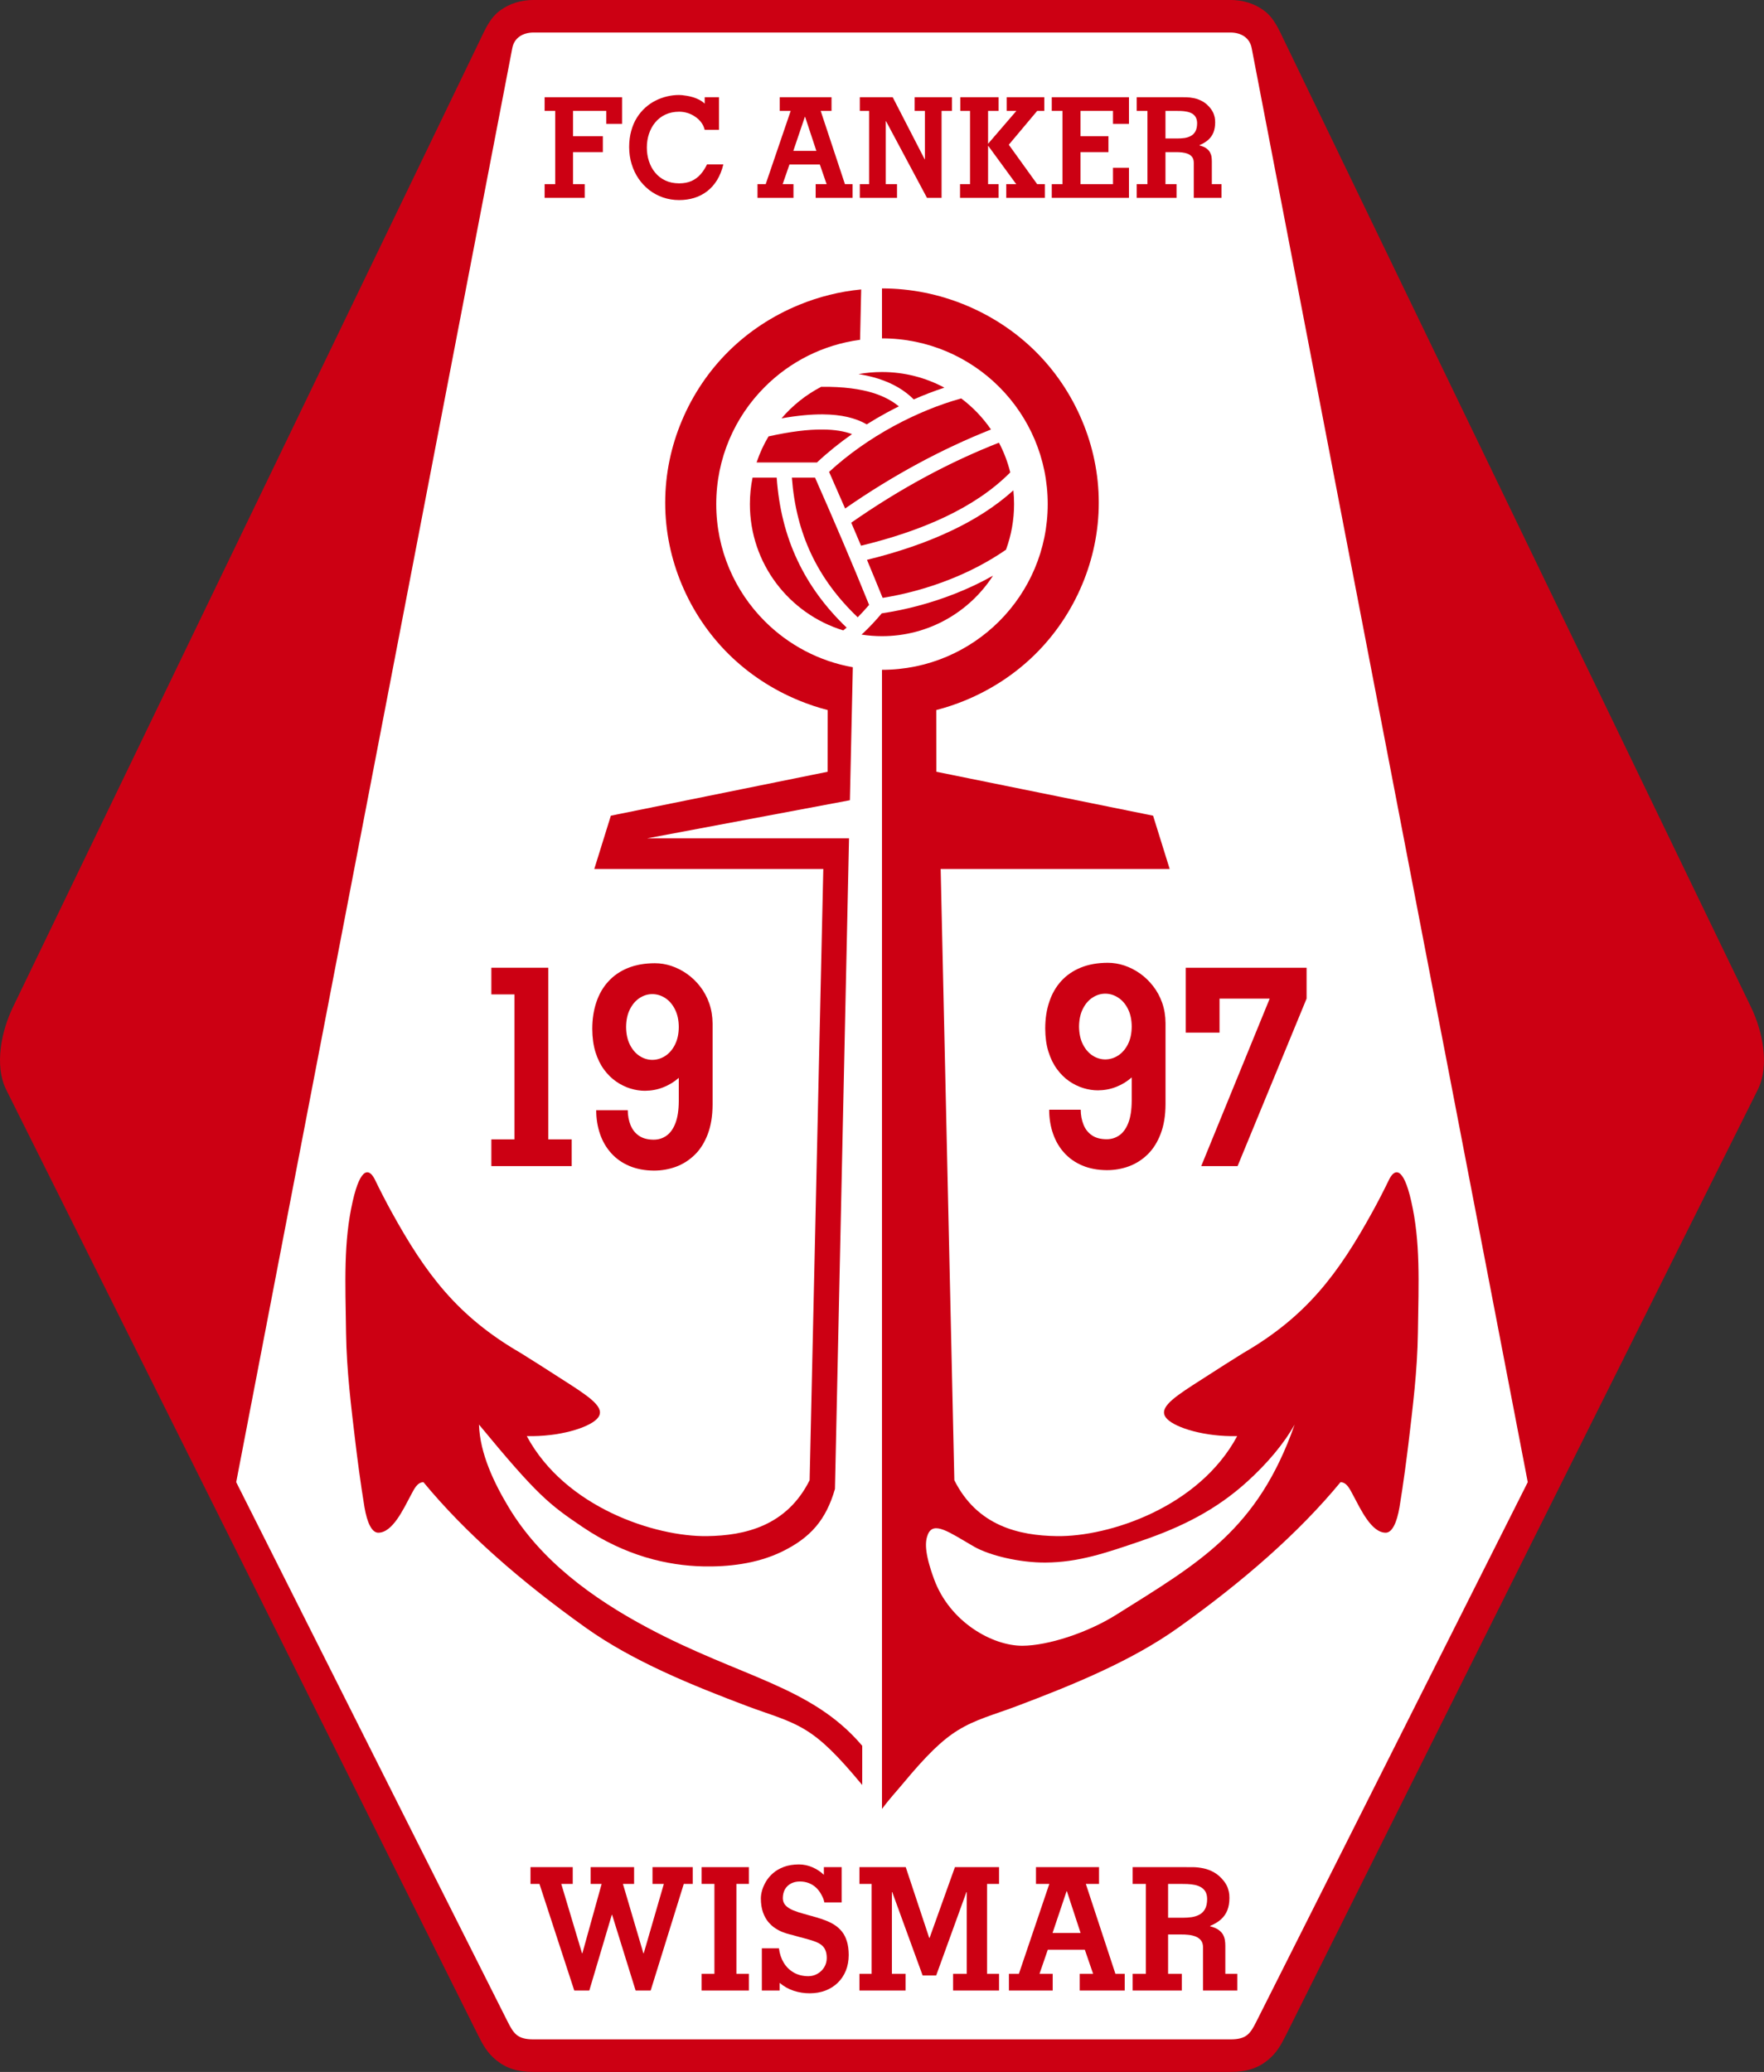 <?xml version="1.0" encoding="UTF-8"?>
<svg xmlns="http://www.w3.org/2000/svg" xmlns:xlink="http://www.w3.org/1999/xlink" width="265.38pt" height="311.76pt" viewBox="0 0 265.38 311.76" version="1.1">
<rect x="0" y="0" width="265.38" height="311.76" fill="#333333" stroke="none"/>
<defs>
<clipPath id="clip1">
  <path d="M 0 0 L 265.379 0 L 265.379 311.762 L 0 311.762 Z M 0 0 "/>
</clipPath>
</defs>
<g id="surface1">
<g clip-path="url(#clip1)" clip-rule="nonzero">
<path style=" stroke:none;fill-rule:nonzero;fill:rgb(80.077%,0%,7.446%);fill-opacity:1;" d="M 132.688 311.758 L 80.25 311.758 C 77.809 311.758 76.141 311.188 74.668 310 C 73.348 308.926 72.715 307.805 71.965 306.312 L 0.918 163.938 C -0.859 160.332 0.199 155.164 1.945 151.547 L 72.133 6.195 C 73.035 4.324 73.727 2.672 75.262 1.559 C 76.672 0.527 78.41 -0.004 80.27 -0.004 L 185.105 -0.004 C 186.965 -0.004 188.703 0.527 190.117 1.559 C 191.648 2.672 192.34 4.324 193.242 6.195 L 263.43 151.547 C 265.176 155.164 266.238 160.332 264.457 163.938 L 193.41 306.312 C 192.66 307.805 192.031 308.926 190.707 310 C 189.234 311.188 187.57 311.758 185.125 311.758 "/>
</g>
<path style=" stroke:none;fill-rule:nonzero;fill:rgb(100%,100%,100%);fill-opacity:1;" d="M 80.25 306.859 C 77.824 306.859 77.273 305.988 76.328 304.113 L 35.535 223.016 L 77.074 7.223 C 77.363 5.703 78.641 4.895 80.27 4.895 L 185.105 4.895 C 186.734 4.895 188.012 5.703 188.301 7.223 L 229.84 223.016 L 189.047 304.113 C 188.105 305.988 187.551 306.859 185.125 306.859 "/>
<path style=" stroke:none;fill-rule:nonzero;fill:rgb(80.077%,0%,7.446%);fill-opacity:1;" d="M 128.062 78.648 C 128.328 79.277 128.602 79.91 128.871 80.543 C 129.094 81.066 129.312 81.586 129.535 82.109 C 134.016 81.023 138.375 79.605 142.301 77.727 C 146.004 75.953 149.32 73.773 151.984 71.082 C 151.598 69.508 151.02 68.008 150.285 66.609 C 146.594 68.055 142.906 69.762 139.227 71.75 C 135.504 73.754 131.781 76.051 128.062 78.648 "/>
<path style=" stroke:none;fill-rule:nonzero;fill:rgb(80.077%,0%,7.446%);fill-opacity:1;" d="M 119.961 84.289 C 118.191 80.531 117.168 76.418 116.848 71.871 L 113.215 71.871 C 112.953 73.156 112.816 74.488 112.816 75.852 C 112.816 84.797 118.73 92.363 126.863 94.855 C 127.031 94.719 127.199 94.578 127.367 94.438 C 124.16 91.359 121.703 88.004 119.961 84.289 "/>
<path style=" stroke:none;fill-rule:nonzero;fill:rgb(80.077%,0%,7.446%);fill-opacity:1;" d="M 132.656 92.289 C 131.684 93.438 130.75 94.43 129.82 95.301 L 129.812 95.301 C 129.746 95.363 129.68 95.426 129.613 95.484 C 130.617 95.641 131.641 95.723 132.688 95.723 C 139.691 95.723 145.852 92.098 149.391 86.617 C 147.523 87.672 145.613 88.566 143.719 89.312 C 139.844 90.848 136.004 91.789 132.656 92.289 "/>
<path style=" stroke:none;fill-rule:nonzero;fill:rgb(80.077%,0%,7.446%);fill-opacity:1;" d="M 126.77 81.438 C 125.438 78.301 124.047 75.105 122.617 71.871 L 119.133 71.871 C 119.445 76.074 120.398 79.867 122.023 83.324 C 123.66 86.812 125.988 89.977 129.035 92.883 C 129.602 92.309 130.172 91.688 130.75 91.016 C 129.465 87.836 128.137 84.645 126.77 81.438 "/>
<path style=" stroke:none;fill-rule:nonzero;fill:rgb(80.077%,0%,7.446%);fill-opacity:1;" d="M 152.453 73.781 C 149.816 76.172 146.699 78.145 143.281 79.781 C 139.301 81.688 134.918 83.133 130.43 84.238 C 131.227 86.145 132.012 88.055 132.785 89.961 C 135.855 89.469 139.348 88.586 142.879 87.188 C 145.75 86.055 148.641 84.582 151.344 82.715 C 152.129 80.574 152.559 78.262 152.559 75.852 C 152.559 75.152 152.523 74.461 152.453 73.781 "/>
<path style=" stroke:none;fill-rule:nonzero;fill:rgb(80.077%,0%,7.446%);fill-opacity:1;" d="M 130.391 63.855 C 131.355 63.246 132.34 62.672 133.336 62.129 C 133.961 61.789 134.59 61.461 135.227 61.145 C 134.23 60.328 133.016 59.664 131.512 59.176 C 129.449 58.512 126.852 58.168 123.543 58.203 C 121.258 59.391 119.23 61.008 117.574 62.949 C 119.93 62.531 121.996 62.336 123.797 62.348 C 126.562 62.371 128.734 62.887 130.391 63.855 "/>
<path style=" stroke:none;fill-rule:nonzero;fill:rgb(80.077%,0%,7.446%);fill-opacity:1;" d="M 137.469 60.098 C 139.004 59.422 140.543 58.828 142.074 58.328 C 139.277 56.828 136.082 55.977 132.688 55.977 C 131.484 55.977 130.305 56.086 129.156 56.289 C 130.273 56.469 131.281 56.707 132.207 57.004 C 134.426 57.723 136.129 58.77 137.469 60.098 "/>
<path style=" stroke:none;fill-rule:nonzero;fill:rgb(80.077%,0%,7.446%);fill-opacity:1;" d="M 128.18 65.32 C 127.008 64.879 125.551 64.641 123.777 64.629 C 121.547 64.609 118.848 64.945 115.621 65.664 C 114.887 66.891 114.281 68.203 113.824 69.586 L 122.906 69.586 C 124.527 68.062 126.305 66.633 128.18 65.32 "/>
<path style=" stroke:none;fill-rule:nonzero;fill:rgb(80.077%,0%,7.446%);fill-opacity:1;" d="M 124.73 71.004 C 125.535 72.828 126.34 74.66 127.141 76.512 C 130.809 73.965 134.477 71.715 138.145 69.738 C 141.793 67.77 145.441 66.07 149.086 64.625 C 147.855 62.832 146.344 61.25 144.605 59.949 C 141.238 60.887 137.754 62.316 134.422 64.129 C 130.914 66.039 127.582 68.375 124.73 71.004 "/>
<path style=" stroke:none;fill-rule:nonzero;fill:rgb(80.077%,0%,7.446%);fill-opacity:1;" d="M 97.395 244.906 C 89.152 240.504 81.32 234.801 76.504 226.762 C 74.328 223.133 72.195 218.703 72.059 214.352 C 80.859 225.023 82.582 226.34 87.648 229.766 C 94.082 234.113 100.41 235.574 105.793 235.691 C 109.438 235.77 113.816 235.336 117.645 233.469 C 121.934 231.379 124.262 228.715 125.613 224.039 L 127.73 126.145 L 97.352 126.145 L 127.859 120.41 L 128.301 100.398 C 123.176 99.488 118.59 97.012 115.059 93.48 C 110.543 88.969 107.754 82.734 107.754 75.848 C 107.754 68.965 110.543 62.73 115.059 58.219 C 118.836 54.438 123.824 51.867 129.391 51.129 L 129.559 43.551 C 126.312 43.863 123.18 44.656 120.246 45.859 C 116.203 47.516 112.602 49.902 109.629 52.844 C 106.656 55.785 104.238 59.344 102.566 63.34 C 100.961 67.164 100.074 71.32 100.074 75.641 C 100.074 79.957 100.961 84.113 102.566 87.941 C 104.238 91.934 106.656 95.492 109.629 98.434 C 112.602 101.375 116.203 103.762 120.246 105.418 C 121.637 105.988 123.047 106.461 124.52 106.84 L 124.508 116.125 L 91.898 122.734 L 89.406 130.75 L 123.859 130.75 L 121.801 222.727 C 118.348 229.629 112.035 231.055 106.387 231.137 C 98.551 231.25 85.008 226.812 79.25 216.09 C 84.148 216.199 88.449 214.852 89.77 213.535 C 91.211 212.094 89.328 210.625 85.902 208.402 C 83.062 206.559 78.727 203.809 78.332 203.582 C 68.84 198.086 64.035 191.684 58.859 182.266 C 58.074 180.836 57.102 178.953 56.426 177.543 C 55.609 175.836 54.281 175.395 53.062 180.746 C 51.664 186.91 51.949 192.816 52.062 200.566 C 52.145 206.246 52.82 211.598 53.5 217.309 C 53.672 218.785 54.262 223.387 54.832 226.785 C 55.223 229.09 55.93 230.621 56.906 230.621 C 59.059 230.621 60.656 227.133 61.84 224.922 C 62.301 224.059 62.777 223.023 63.707 223.023 C 69.969 230.613 78.262 237.883 88.102 244.902 C 95.164 249.945 104.051 253.562 112.527 256.758 C 115.875 258.016 118.594 258.699 121.254 260.34 C 123.676 261.836 126.012 264.133 129.547 268.387 C 129.602 268.453 129.656 268.516 129.711 268.582 L 129.715 262.684 C 122.066 253.664 111.449 252.41 97.395 244.906 "/>
<path style=" stroke:none;fill-rule:nonzero;fill:rgb(80.077%,0%,7.446%);fill-opacity:1;" d="M 167.953 242.953 C 163.543 245.723 157.633 247.605 153.848 247.633 C 149.32 247.664 142.883 244.078 140.516 237.594 C 139.004 233.457 139.188 231.895 139.586 230.895 C 140.43 228.781 142.855 230.59 146.5 232.695 C 148.871 234.066 153.434 235.141 157.289 235.113 C 162.242 235.082 166.324 233.695 171.816 231.809 C 177.738 229.777 182.941 227.211 187.664 222.91 C 190.645 220.195 193.113 217.289 194.766 214.355 C 189.191 230.234 180.422 235.117 167.953 242.953 M 212.309 180.746 C 211.098 175.395 209.766 175.836 208.949 177.543 C 208.273 178.953 207.305 180.836 206.516 182.266 C 201.34 191.684 196.535 198.086 187.043 203.582 C 186.648 203.809 182.312 206.559 179.473 208.402 C 176.051 210.625 174.164 212.094 175.605 213.531 C 176.926 214.852 181.227 216.199 186.125 216.09 C 180.367 226.812 166.824 231.25 158.988 231.137 C 153.34 231.055 147.027 229.629 143.574 222.727 L 141.516 130.75 L 175.969 130.75 L 173.473 122.734 L 140.867 116.125 L 140.855 106.84 C 142.328 106.461 143.738 105.988 145.133 105.418 C 149.172 103.762 152.773 101.375 155.746 98.434 C 158.723 95.492 161.137 91.934 162.809 87.941 C 164.414 84.113 165.301 79.957 165.301 75.641 C 165.301 71.32 164.414 67.164 162.809 63.34 C 161.137 59.344 158.723 55.785 155.746 52.844 C 152.773 49.902 149.172 47.516 145.133 45.859 C 141.262 44.273 137.055 43.398 132.688 43.398 L 132.688 50.914 C 139.57 50.914 145.805 53.703 150.32 58.219 C 154.832 62.73 157.621 68.965 157.621 75.848 C 157.621 82.734 154.832 88.969 150.32 93.48 C 145.805 97.992 139.57 100.785 132.688 100.785 L 132.688 272.18 C 133.797 270.684 134.875 269.535 135.828 268.387 C 139.363 264.133 141.699 261.836 144.121 260.34 C 146.781 258.699 149.5 258.016 152.848 256.758 C 161.324 253.562 170.215 249.945 177.273 244.902 C 187.113 237.883 195.406 230.613 201.668 223.023 C 202.598 223.023 203.074 224.059 203.535 224.922 C 204.719 227.133 206.316 230.621 208.469 230.621 C 209.445 230.621 210.152 229.09 210.543 226.785 C 211.117 223.387 211.699 218.785 211.879 217.309 C 212.555 211.598 213.23 206.246 213.312 200.566 C 213.426 192.816 213.711 186.91 212.309 180.746 "/>
<path style=" stroke:none;fill-rule:nonzero;fill:rgb(80.077%,0%,7.446%);fill-opacity:1;" d="M 158.23 16.684 L 159.84 16.684 L 159.84 27.715 L 158.23 27.715 L 158.23 29.77 L 169.844 29.77 L 169.844 25.242 L 167.441 25.242 L 167.441 27.715 L 162.555 27.715 L 162.555 22.891 L 166.754 22.891 L 166.754 20.5 L 162.555 20.5 L 162.555 16.684 L 167.441 16.684 L 167.441 18.637 L 169.844 18.637 L 169.844 14.629 L 158.23 14.629 "/>
<path style=" stroke:none;fill-rule:nonzero;fill:rgb(80.077%,0%,7.446%);fill-opacity:1;" d="M 151.781 21.801 L 151.781 21.758 L 156.039 16.684 L 157.105 16.684 L 157.105 14.629 L 151.445 14.629 L 151.445 16.684 L 152.906 16.684 L 148.648 21.633 L 148.648 16.684 L 150.234 16.684 L 150.234 14.629 L 144.473 14.629 L 144.473 16.684 L 145.934 16.684 L 145.934 27.715 L 144.43 27.715 L 144.43 29.77 L 150.234 29.77 L 150.234 27.715 L 148.648 27.715 L 148.648 21.969 L 148.688 21.969 L 152.887 27.715 L 151.383 27.715 L 151.383 29.77 L 157.188 29.77 L 157.188 27.715 L 156.039 27.715 "/>
<path style=" stroke:none;fill-rule:nonzero;fill:rgb(80.077%,0%,7.446%);fill-opacity:1;" d="M 137.602 16.684 L 139.145 16.684 L 139.145 23.961 L 139.105 23.961 L 134.301 14.629 L 129.352 14.629 L 129.352 16.684 L 130.75 16.684 L 130.75 27.715 L 129.352 27.715 L 129.352 29.77 L 134.949 29.77 L 134.949 27.715 L 133.258 27.715 L 133.258 18.234 L 133.297 18.234 L 139.457 29.77 L 141.652 29.77 L 141.652 16.684 L 143.219 16.684 L 143.219 14.629 L 137.602 14.629 "/>
<path style=" stroke:none;fill-rule:nonzero;fill:rgb(80.077%,0%,7.446%);fill-opacity:1;" d="M 179.84 19.766 C 179.672 20.07 179.441 20.301 179.156 20.453 C 178.871 20.609 178.551 20.715 178.191 20.766 C 177.84 20.816 177.469 20.84 177.09 20.836 L 175.336 20.836 L 175.336 16.684 L 176.773 16.684 C 177.066 16.68 177.359 16.688 177.664 16.699 C 177.973 16.711 178.27 16.746 178.559 16.805 C 178.848 16.859 179.105 16.953 179.34 17.086 C 179.566 17.219 179.754 17.402 179.887 17.641 C 180.023 17.875 180.094 18.18 180.098 18.551 C 180.094 19.055 180.004 19.461 179.84 19.766 M 182.312 27.715 L 182.312 24.297 C 182.312 24.062 182.297 23.828 182.262 23.59 C 182.223 23.352 182.141 23.121 182.023 22.902 C 181.902 22.684 181.715 22.488 181.465 22.309 C 181.215 22.133 180.875 21.992 180.453 21.887 L 180.453 21.844 C 180.98 21.621 181.418 21.355 181.77 21.047 C 182.117 20.73 182.379 20.363 182.555 19.93 C 182.723 19.496 182.812 18.988 182.812 18.402 C 182.812 18.324 182.809 18.176 182.789 17.965 C 182.773 17.754 182.719 17.504 182.621 17.223 C 182.527 16.938 182.367 16.645 182.141 16.348 C 181.781 15.883 181.387 15.527 180.961 15.281 C 180.531 15.039 180.098 14.871 179.664 14.777 C 179.23 14.688 178.824 14.641 178.445 14.633 C 178.066 14.625 177.746 14.621 177.484 14.629 L 171.012 14.629 L 171.012 16.684 L 172.621 16.684 L 172.621 27.715 L 171.012 27.715 L 171.012 29.77 L 177.004 29.77 L 177.004 27.715 L 175.336 27.715 L 175.336 22.891 L 176.965 22.891 C 177.246 22.891 177.539 22.902 177.84 22.938 C 178.148 22.969 178.43 23.039 178.691 23.145 C 178.957 23.246 179.172 23.406 179.34 23.617 C 179.504 23.828 179.59 24.113 179.594 24.465 L 179.594 29.77 L 183.77 29.77 L 183.77 27.715 "/>
<path style=" stroke:none;fill-rule:nonzero;fill:rgb(80.077%,0%,7.446%);fill-opacity:1;" d="M 119.348 22.703 L 121.082 17.586 L 121.125 17.586 L 122.816 22.703 Z M 123.465 16.684 L 125.094 16.684 L 125.094 14.629 L 117.305 14.629 L 117.305 16.684 L 118.953 16.684 L 115.191 27.715 L 113.961 27.715 L 113.961 29.77 L 119.371 29.77 L 119.371 27.715 L 117.742 27.715 L 118.766 24.758 L 123.34 24.758 L 124.359 27.715 L 122.711 27.715 L 122.711 29.77 L 128.266 29.77 L 128.266 27.715 L 127.117 27.715 "/>
<path style=" stroke:none;fill-rule:nonzero;fill:rgb(80.077%,0%,7.446%);fill-opacity:1;" d="M 81.934 16.684 L 83.527 16.684 L 83.527 27.715 L 81.934 27.715 L 81.934 29.77 L 87.965 29.77 L 87.965 27.715 L 86.211 27.715 L 86.211 22.891 L 90.695 22.891 L 90.695 20.5 L 86.211 20.5 L 86.211 16.684 L 91.211 16.684 L 91.211 18.637 L 93.586 18.637 L 93.586 14.629 L 81.934 14.629 "/>
<path style=" stroke:none;fill-rule:nonzero;fill:rgb(80.077%,0%,7.446%);fill-opacity:1;" d="M 105.402 26.223 C 105.031 26.648 104.586 26.98 104.059 27.223 C 103.527 27.465 102.902 27.586 102.168 27.59 C 101.383 27.582 100.691 27.441 100.086 27.156 C 99.484 26.871 98.977 26.48 98.566 25.98 C 98.152 25.484 97.844 24.91 97.633 24.262 C 97.418 23.617 97.312 22.93 97.312 22.199 C 97.312 21.465 97.422 20.773 97.637 20.129 C 97.855 19.48 98.168 18.906 98.582 18.41 C 98.996 17.914 99.504 17.523 100.105 17.238 C 100.707 16.961 101.391 16.812 102.168 16.809 C 102.59 16.809 103.008 16.871 103.422 16.996 C 103.828 17.117 104.211 17.305 104.562 17.547 C 104.914 17.773 105.219 18.059 105.473 18.391 C 105.73 18.723 105.91 19.105 106.016 19.535 L 108.168 19.535 L 108.168 14.629 L 106.016 14.629 L 106.016 15.594 C 105.773 15.363 105.508 15.172 105.203 15.016 C 104.906 14.859 104.594 14.734 104.277 14.637 C 103.961 14.543 103.66 14.469 103.371 14.422 C 103.082 14.371 102.828 14.336 102.613 14.316 C 102.398 14.301 102.246 14.293 102.148 14.293 C 101.555 14.293 100.961 14.363 100.363 14.504 C 99.766 14.645 99.188 14.852 98.629 15.137 C 98.07 15.418 97.547 15.773 97.07 16.207 C 96.59 16.637 96.172 17.141 95.809 17.719 C 95.445 18.301 95.164 18.957 94.965 19.688 C 94.758 20.418 94.656 21.23 94.652 22.117 C 94.656 23.023 94.777 23.883 95.023 24.684 C 95.27 25.492 95.617 26.223 96.07 26.887 C 96.523 27.547 97.059 28.117 97.684 28.602 C 98.305 29.078 98.992 29.449 99.75 29.711 C 100.508 29.973 101.312 30.105 102.168 30.105 C 102.973 30.105 103.734 30 104.445 29.777 C 105.152 29.559 105.801 29.227 106.379 28.781 C 106.961 28.34 107.457 27.777 107.871 27.109 C 108.285 26.434 108.605 25.645 108.82 24.738 L 106.363 24.738 C 106.098 25.301 105.773 25.797 105.402 26.223 "/>
<path style=" stroke:none;fill-rule:nonzero;fill:rgb(80.077%,0%,7.446%);fill-opacity:1;" d="M 158.348 290.848 L 160.457 284.574 L 160.508 284.574 L 162.566 290.848 Z M 163.355 283.465 L 165.34 283.465 L 165.34 280.945 L 155.855 280.945 L 155.855 283.465 L 157.863 283.465 L 153.285 296.992 L 151.785 296.992 L 151.785 299.512 L 158.371 299.512 L 158.371 296.992 L 156.387 296.992 L 157.633 293.367 L 163.203 293.367 L 164.449 296.992 L 162.438 296.992 L 162.438 299.512 L 169.203 299.512 L 169.203 296.992 L 167.805 296.992 "/>
<path style=" stroke:none;fill-rule:nonzero;fill:rgb(80.077%,0%,7.446%);fill-opacity:1;" d="M 139.848 291.594 L 139.797 291.594 L 136.262 280.945 L 129.297 280.945 L 129.297 283.465 L 131.129 283.465 L 131.129 296.992 L 129.297 296.992 L 129.297 299.512 L 136.238 299.512 L 136.238 296.992 L 134.18 296.992 L 134.18 284.699 L 134.23 284.699 L 138.805 297.25 L 140.84 297.25 L 145.391 284.699 L 145.441 284.699 L 145.441 296.992 L 143.383 296.992 L 143.383 299.512 L 150.297 299.512 L 150.297 296.992 L 148.492 296.992 L 148.492 283.465 L 150.297 283.465 L 150.297 280.945 L 143.66 280.945 "/>
<path style=" stroke:none;fill-rule:nonzero;fill:rgb(80.077%,0%,7.446%);fill-opacity:1;" d="M 181.289 287.246 C 181.086 287.617 180.801 287.902 180.449 288.09 C 180.098 288.277 179.699 288.406 179.258 288.473 C 178.82 288.531 178.363 288.562 177.895 288.559 L 175.73 288.559 L 175.73 283.465 L 177.512 283.465 C 177.867 283.461 178.23 283.473 178.609 283.484 C 178.988 283.5 179.352 283.543 179.711 283.609 C 180.062 283.68 180.383 283.797 180.672 283.961 C 180.953 284.121 181.184 284.348 181.352 284.637 C 181.516 284.93 181.602 285.301 181.605 285.754 C 181.602 286.371 181.496 286.867 181.289 287.246 M 184.34 296.992 L 184.34 292.801 C 184.344 292.516 184.32 292.227 184.277 291.934 C 184.23 291.641 184.133 291.359 183.988 291.09 C 183.836 290.82 183.605 290.582 183.297 290.363 C 182.984 290.148 182.57 289.977 182.047 289.844 L 182.047 289.793 C 182.699 289.523 183.238 289.195 183.672 288.816 C 184.102 288.43 184.426 287.977 184.641 287.441 C 184.852 286.918 184.957 286.293 184.957 285.574 C 184.961 285.477 184.953 285.297 184.934 285.035 C 184.91 284.777 184.84 284.473 184.727 284.125 C 184.609 283.773 184.41 283.418 184.133 283.055 C 183.691 282.484 183.199 282.047 182.672 281.746 C 182.145 281.445 181.613 281.246 181.074 281.129 C 180.539 281.02 180.039 280.957 179.57 280.949 C 179.102 280.941 178.711 280.938 178.387 280.945 L 170.398 280.945 L 170.398 283.465 L 172.383 283.465 L 172.383 296.992 L 170.398 296.992 L 170.398 299.512 L 177.793 299.512 L 177.793 296.992 L 175.73 296.992 L 175.73 291.078 L 177.742 291.078 C 178.09 291.074 178.449 291.09 178.824 291.133 C 179.203 291.172 179.551 291.258 179.879 291.387 C 180.203 291.516 180.469 291.711 180.676 291.965 C 180.879 292.227 180.984 292.574 180.988 293.008 L 180.988 299.512 L 186.145 299.512 L 186.145 296.992 "/>
<path style=" stroke:none;fill-rule:nonzero;fill:rgb(80.077%,0%,7.446%);fill-opacity:1;" d="M 98.164 283.465 L 99.871 283.465 L 96.844 293.906 L 96.793 293.906 L 93.715 283.465 L 95.395 283.465 L 95.395 280.945 L 88.859 280.945 L 88.859 283.465 L 90.512 283.465 L 87.613 293.906 L 87.562 293.906 L 84.438 283.465 L 86.164 283.465 L 86.164 280.945 L 79.809 280.945 L 79.809 283.465 L 81.156 283.465 L 86.395 299.512 L 88.656 299.512 L 92.039 288.121 L 92.09 288.121 L 95.625 299.512 L 97.887 299.512 L 102.871 283.465 L 104.215 283.465 L 104.215 280.945 L 98.164 280.945 "/>
<path style=" stroke:none;fill-rule:nonzero;fill:rgb(80.077%,0%,7.446%);fill-opacity:1;" d="M 105.551 283.465 L 107.48 283.465 L 107.48 296.992 L 105.551 296.992 L 105.551 299.512 L 112.668 299.512 L 112.668 296.992 L 110.785 296.992 L 110.785 283.465 L 112.668 283.465 L 112.668 280.945 L 105.551 280.945 "/>
<path style=" stroke:none;fill-rule:nonzero;fill:rgb(80.077%,0%,7.446%);fill-opacity:1;" d="M 126.668 290.645 C 126.348 290.246 125.98 289.918 125.566 289.648 C 125.145 289.379 124.699 289.156 124.223 288.973 C 123.742 288.789 123.25 288.625 122.75 288.48 C 122.125 288.301 121.516 288.129 120.922 287.969 C 120.332 287.812 119.797 287.633 119.328 287.441 C 118.852 287.246 118.477 287 118.195 286.715 C 117.918 286.426 117.777 286.062 117.77 285.625 C 117.773 285.094 117.883 284.641 118.098 284.262 C 118.32 283.891 118.621 283.605 119.004 283.406 C 119.387 283.203 119.832 283.105 120.336 283.105 C 120.844 283.105 121.305 283.191 121.727 283.363 C 122.141 283.531 122.512 283.77 122.828 284.082 C 123.133 284.379 123.391 284.734 123.602 285.148 C 123.816 285.559 123.914 285.758 124.016 286.25 L 126.617 286.246 L 126.617 280.945 L 123.945 280.945 L 123.945 282.102 C 123.445 281.617 122.871 281.242 122.227 280.965 C 121.582 280.684 120.898 280.539 120.184 280.535 C 119.328 280.543 118.578 280.664 117.938 280.902 C 117.297 281.141 116.762 281.453 116.316 281.836 C 115.871 282.227 115.508 282.648 115.238 283.105 C 114.969 283.562 114.77 284.016 114.645 284.457 C 114.523 284.902 114.465 285.301 114.465 285.652 C 114.469 286.449 114.574 287.141 114.777 287.719 C 114.98 288.297 115.242 288.781 115.574 289.18 C 115.898 289.574 116.258 289.895 116.645 290.145 C 117.027 290.398 117.406 290.59 117.777 290.73 C 118.148 290.871 118.48 290.98 118.766 291.047 C 119.051 291.117 119.266 291.172 119.395 291.207 C 120.004 291.387 120.57 291.543 121.086 291.672 C 121.598 291.805 122.062 291.945 122.469 292.086 C 122.875 292.227 123.219 292.398 123.504 292.598 C 123.789 292.805 124.008 293.066 124.152 293.391 C 124.301 293.715 124.379 294.125 124.379 294.625 C 124.375 295.145 124.242 295.613 123.988 296.02 C 123.734 296.426 123.398 296.754 122.98 296.988 C 122.566 297.23 122.105 297.348 121.605 297.352 C 120.773 297.348 120.043 297.164 119.422 296.809 C 118.797 296.453 118.293 295.961 117.91 295.332 C 117.531 294.707 117.289 293.984 117.184 293.16 L 114.613 293.16 L 114.613 299.512 L 117.285 299.512 L 117.285 298.355 C 117.945 298.906 118.66 299.305 119.43 299.555 C 120.195 299.805 121.012 299.93 121.859 299.926 C 122.703 299.918 123.48 299.785 124.188 299.512 C 124.895 299.238 125.508 298.855 126.031 298.348 C 126.551 297.84 126.961 297.234 127.246 296.531 C 127.535 295.824 127.68 295.035 127.684 294.164 C 127.68 293.367 127.59 292.676 127.406 292.102 C 127.23 291.527 126.984 291.043 126.668 290.645 "/>
<path style=" stroke:none;fill-rule:nonzero;fill:rgb(80.077%,0%,7.446%);fill-opacity:1;" d="M 178.383 145.609 L 178.383 155.375 L 183.469 155.375 L 183.469 150.258 L 191.016 150.258 L 180.715 175.461 L 186.184 175.461 L 196.566 150.258 L 196.566 145.609 "/>
<path style=" stroke:none;fill-rule:nonzero;fill:rgb(80.077%,0%,7.446%);fill-opacity:1;" d="M 169.688 157.121 C 169.32 157.852 168.832 158.418 168.23 158.812 C 167.629 159.207 166.98 159.402 166.273 159.41 C 165.582 159.402 164.945 159.207 164.344 158.812 C 163.75 158.418 163.27 157.852 162.902 157.121 C 162.531 156.383 162.348 155.492 162.332 154.465 C 162.348 153.43 162.531 152.547 162.902 151.809 C 163.27 151.074 163.75 150.504 164.344 150.117 C 164.945 149.723 165.582 149.516 166.273 149.516 C 166.98 149.516 167.629 149.723 168.23 150.117 C 168.832 150.504 169.32 151.074 169.688 151.809 C 170.062 152.547 170.25 153.43 170.258 154.465 C 170.25 155.492 170.062 156.383 169.688 157.121 M 173.48 148.383 C 172.906 147.637 172.25 147.008 171.508 146.48 C 170.766 145.957 169.984 145.559 169.156 145.281 C 168.328 145.008 167.496 144.867 166.656 144.867 C 165.129 144.871 163.781 145.113 162.605 145.586 C 161.441 146.059 160.461 146.734 159.66 147.605 C 158.863 148.48 158.262 149.523 157.859 150.734 C 157.449 151.941 157.246 153.285 157.246 154.762 C 157.25 156.07 157.414 157.234 157.727 158.242 C 158.043 159.258 158.469 160.129 159.012 160.863 C 159.547 161.602 160.164 162.203 160.84 162.676 C 161.527 163.145 162.238 163.496 162.98 163.723 C 163.723 163.949 164.449 164.062 165.172 164.062 C 166.133 164.055 167.043 163.887 167.906 163.547 C 168.77 163.211 169.551 162.738 170.258 162.117 L 170.258 165.625 C 170.25 166.984 170.082 168.102 169.75 168.953 C 169.418 169.805 168.965 170.434 168.395 170.828 C 167.82 171.227 167.172 171.426 166.445 171.418 C 165.547 171.41 164.812 171.207 164.246 170.812 C 163.68 170.418 163.27 169.891 163.004 169.219 C 162.734 168.551 162.594 167.805 162.586 166.98 L 157.84 166.98 C 157.84 168.277 158.035 169.473 158.418 170.574 C 158.801 171.68 159.355 172.637 160.098 173.457 C 160.84 174.281 161.75 174.922 162.824 175.371 C 163.906 175.832 165.137 176.062 166.527 176.07 C 167.688 176.07 168.789 175.879 169.836 175.492 C 170.887 175.105 171.828 174.504 172.652 173.703 C 173.48 172.898 174.129 171.863 174.609 170.609 C 175.09 169.355 175.34 167.867 175.344 166.133 L 175.344 153.957 C 175.34 152.855 175.168 151.836 174.844 150.898 C 174.512 149.961 174.059 149.121 173.48 148.383 "/>
<path style=" stroke:none;fill-rule:nonzero;fill:rgb(80.077%,0%,7.446%);fill-opacity:1;" d="M 101.543 157.188 C 101.176 157.922 100.688 158.484 100.09 158.879 C 99.488 159.273 98.836 159.469 98.133 159.477 C 97.438 159.469 96.801 159.273 96.203 158.879 C 95.609 158.484 95.129 157.922 94.762 157.188 C 94.387 156.445 94.203 155.559 94.191 154.531 C 94.203 153.492 94.387 152.613 94.762 151.875 C 95.129 151.141 95.609 150.57 96.203 150.18 C 96.801 149.789 97.438 149.582 98.133 149.582 C 98.836 149.582 99.488 149.789 100.09 150.18 C 100.688 150.57 101.176 151.141 101.543 151.875 C 101.918 152.613 102.109 153.492 102.117 154.531 C 102.109 155.559 101.918 156.445 101.543 157.188 M 105.34 148.449 C 104.766 147.699 104.105 147.074 103.367 146.547 C 102.625 146.023 101.84 145.621 101.016 145.348 C 100.188 145.07 99.352 144.934 98.512 144.934 C 96.984 144.938 95.637 145.18 94.465 145.652 C 93.297 146.125 92.316 146.801 91.52 147.676 C 90.719 148.547 90.121 149.59 89.715 150.801 C 89.309 152.008 89.102 153.355 89.102 154.824 C 89.109 156.137 89.273 157.301 89.582 158.309 C 89.902 159.32 90.324 160.195 90.867 160.93 C 91.406 161.668 92.02 162.266 92.699 162.738 C 93.383 163.211 94.098 163.562 94.84 163.789 C 95.582 164.016 96.309 164.129 97.027 164.129 C 97.988 164.121 98.902 163.953 99.766 163.613 C 100.625 163.277 101.41 162.805 102.117 162.184 L 102.117 165.691 C 102.109 167.051 101.938 168.164 101.605 169.02 C 101.273 169.871 100.824 170.5 100.25 170.895 C 99.68 171.297 99.027 171.492 98.301 171.484 C 97.402 171.477 96.668 171.273 96.102 170.879 C 95.539 170.484 95.129 169.957 94.859 169.285 C 94.59 168.617 94.449 167.871 94.441 167.047 L 89.695 167.047 C 89.695 168.344 89.895 169.539 90.273 170.641 C 90.656 171.746 91.215 172.703 91.957 173.523 C 92.699 174.348 93.609 174.988 94.684 175.438 C 95.766 175.895 96.992 176.129 98.387 176.137 C 99.543 176.137 100.645 175.945 101.691 175.559 C 102.746 175.172 103.684 174.57 104.512 173.766 C 105.34 172.965 105.988 171.93 106.469 170.676 C 106.949 169.422 107.195 167.934 107.203 166.199 L 107.203 154.023 C 107.195 152.926 107.023 151.902 106.699 150.965 C 106.367 150.027 105.914 149.188 105.34 148.449 "/>
<path style=" stroke:none;fill-rule:nonzero;fill:rgb(80.077%,0%,7.446%);fill-opacity:1;" d="M 82.488 145.609 L 73.922 145.609 L 73.922 149.625 L 77.402 149.625 L 77.402 171.441 L 73.922 171.441 L 73.922 175.461 L 86.008 175.461 L 86.008 171.441 L 82.488 171.441 "/>
</g>
</svg>
